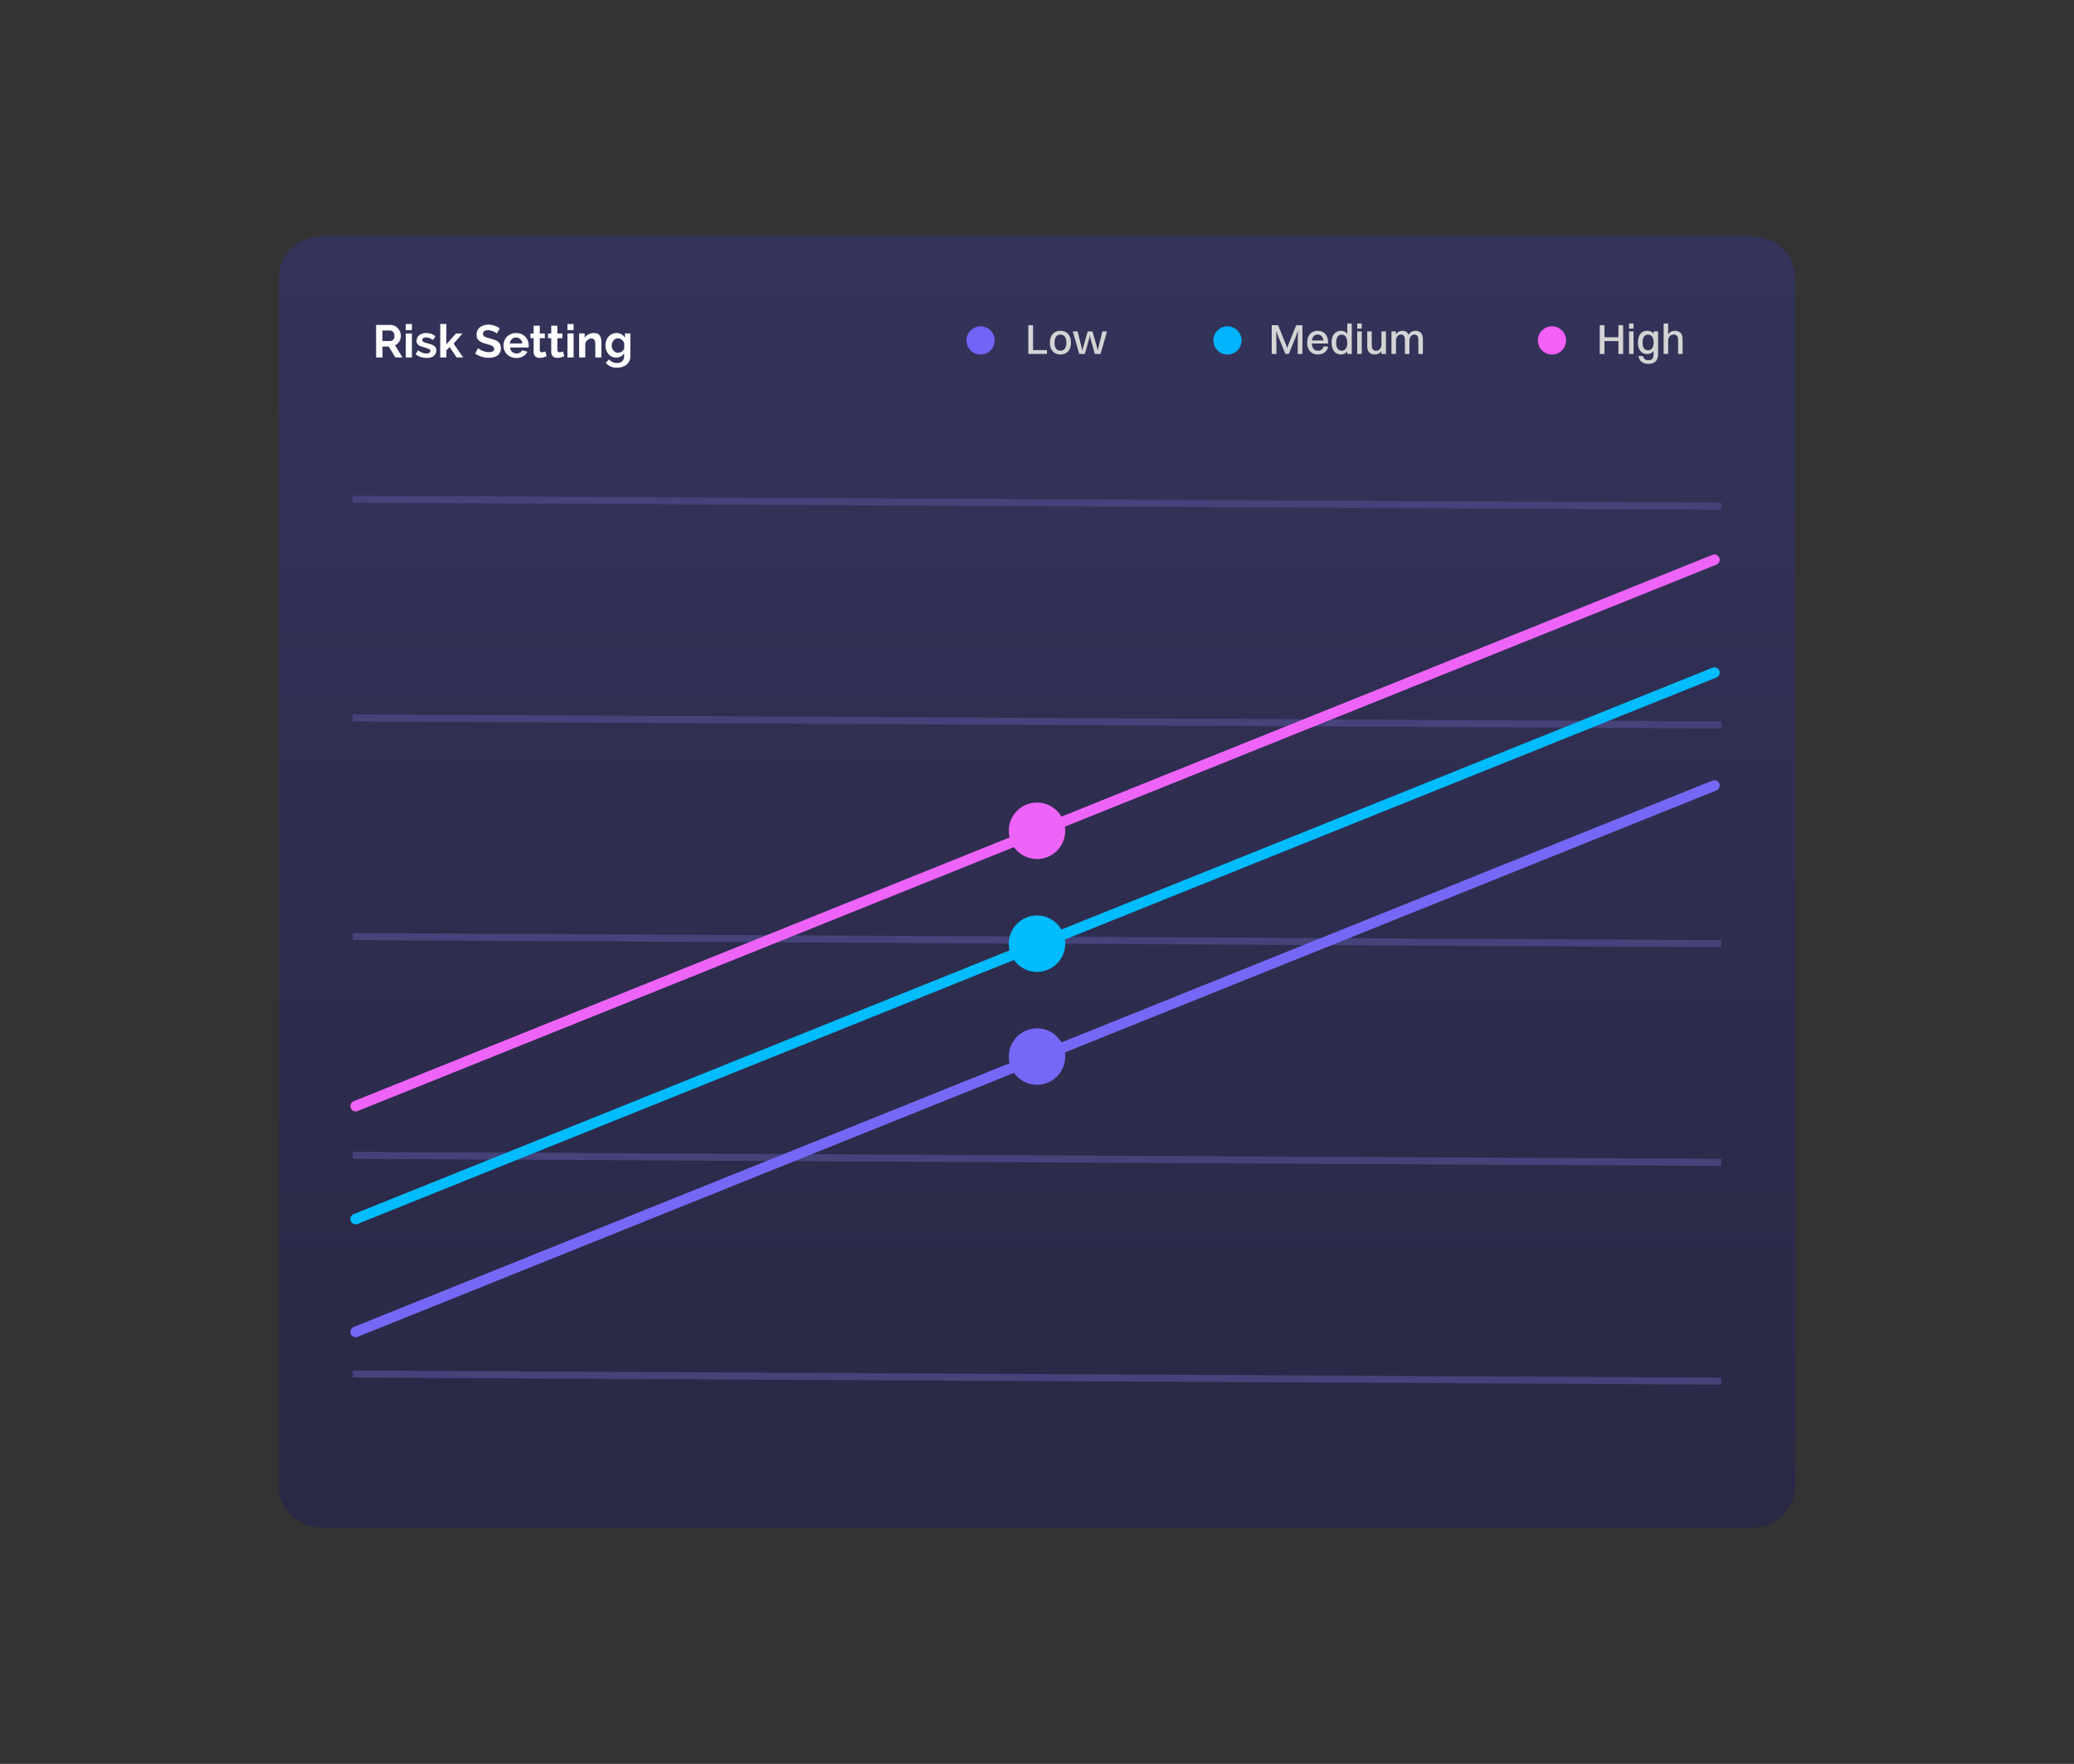 <svg width="588" height="500" viewBox="0 0 588 500" fill="none" xmlns="http://www.w3.org/2000/svg">
<rect x="0" y="0" width="588" height="500" fill="#333333" stroke="none"/>
<g clip-path="url(#clip0_1959_10595)">
<path d="M497 67H91C84.373 67 79 72.373 79 79V421C79 427.627 84.373 433 91 433H497C503.627 433 509 427.627 509 421V79C509 72.373 503.627 67 497 67Z" fill="url(#paint0_linear_1959_10595)"/>
<path d="M106.63 101.33V92.1H110.71C111.13 92.1 111.53 92.19 111.89 92.37C112.25 92.55 112.56 92.78 112.82 93.07C113.08 93.36 113.28 93.69 113.43 94.06C113.58 94.43 113.65 94.8 113.65 95.17C113.65 95.77 113.5 96.31 113.2 96.8C112.9 97.29 112.5 97.64 111.99 97.86L114.1 101.33H112.09L110.21 98.24H108.44V101.33H106.65H106.63ZM108.42 96.67H110.67C110.84 96.67 110.99 96.63 111.13 96.55C111.27 96.47 111.4 96.37 111.5 96.23C111.6 96.1 111.69 95.94 111.75 95.76C111.81 95.58 111.84 95.38 111.84 95.18C111.84 94.98 111.81 94.76 111.74 94.58C111.67 94.4 111.58 94.24 111.46 94.11C111.34 93.98 111.21 93.87 111.06 93.8C110.91 93.73 110.75 93.69 110.6 93.69H108.43V96.68L108.42 96.67Z" fill="white"/>
<path d="M115.04 93.57V91.84H116.78V93.57H115.04ZM115.04 101.33V94.52H116.78V101.33H115.04Z" fill="white"/>
<path d="M120.93 101.46C120.36 101.46 119.8 101.37 119.25 101.19C118.7 101.01 118.24 100.75 117.85 100.41L118.5 99.32C118.92 99.61 119.32 99.84 119.72 99.99C120.11 100.14 120.51 100.22 120.9 100.22C121.25 100.22 121.52 100.16 121.72 100.03C121.92 99.9 122.02 99.71 122.02 99.47C122.02 99.23 121.9 99.05 121.67 98.94C121.44 98.83 121.05 98.7 120.53 98.55C120.09 98.43 119.71 98.31 119.4 98.2C119.09 98.09 118.84 97.96 118.65 97.82C118.46 97.68 118.32 97.51 118.23 97.33C118.14 97.14 118.1 96.92 118.1 96.66C118.1 96.31 118.17 96 118.3 95.72C118.43 95.44 118.62 95.21 118.87 95.01C119.11 94.81 119.4 94.67 119.72 94.56C120.04 94.45 120.4 94.4 120.78 94.4C121.29 94.4 121.77 94.47 122.22 94.62C122.67 94.77 123.08 95.01 123.45 95.34L122.75 96.39C122.4 96.13 122.07 95.94 121.74 95.82C121.41 95.7 121.09 95.64 120.77 95.64C120.48 95.64 120.23 95.7 120.03 95.82C119.83 95.94 119.73 96.14 119.73 96.4C119.73 96.52 119.75 96.62 119.8 96.7C119.85 96.78 119.92 96.85 120.03 96.91C120.13 96.97 120.27 97.03 120.44 97.09C120.61 97.15 120.82 97.2 121.07 97.27C121.54 97.39 121.94 97.51 122.27 97.63C122.6 97.75 122.88 97.89 123.09 98.05C123.3 98.21 123.46 98.39 123.56 98.59C123.66 98.79 123.71 99.04 123.71 99.32C123.71 99.99 123.46 100.51 122.97 100.9C122.48 101.29 121.8 101.48 120.96 101.48L120.93 101.46Z" fill="white"/>
<path d="M129.47 101.33L127.49 98.38L126.55 99.3V101.33H124.81V91.84H126.55V97.6L129.28 94.53H131.14L128.6 97.42L131.32 101.33H129.46H129.47Z" fill="white"/>
<path d="M140.859 94.52C140.799 94.46 140.689 94.38 140.529 94.27C140.369 94.17 140.169 94.06 139.949 93.96C139.719 93.86 139.469 93.78 139.199 93.71C138.929 93.64 138.66 93.61 138.38 93.61C137.89 93.61 137.519 93.7 137.279 93.88C137.039 94.06 136.919 94.32 136.919 94.65C136.919 94.84 136.969 95 137.059 95.12C137.149 95.25 137.28 95.36 137.46 95.45C137.63 95.55 137.849 95.63 138.119 95.71C138.379 95.79 138.689 95.87 139.039 95.96C139.489 96.08 139.9 96.21 140.27 96.35C140.64 96.49 140.95 96.66 141.21 96.87C141.47 97.08 141.659 97.33 141.799 97.62C141.939 97.91 142.009 98.27 142.009 98.69C142.009 99.18 141.919 99.61 141.729 99.96C141.539 100.31 141.289 100.6 140.979 100.81C140.659 101.03 140.299 101.19 139.889 101.28C139.479 101.38 139.05 101.43 138.6 101.43C137.91 101.43 137.219 101.33 136.549 101.12C135.869 100.91 135.269 100.62 134.729 100.24L135.52 98.69C135.6 98.77 135.739 98.87 135.939 99C136.139 99.13 136.38 99.25 136.66 99.38C136.94 99.51 137.239 99.61 137.579 99.7C137.919 99.79 138.259 99.83 138.619 99.83C139.609 99.83 140.1 99.51 140.1 98.88C140.1 98.68 140.039 98.51 139.929 98.37C139.819 98.23 139.659 98.11 139.449 98.01C139.239 97.91 138.989 97.81 138.699 97.72C138.409 97.63 138.08 97.54 137.71 97.43C137.27 97.31 136.879 97.18 136.559 97.03C136.229 96.89 135.959 96.72 135.749 96.52C135.529 96.33 135.369 96.1 135.259 95.84C135.149 95.58 135.1 95.28 135.1 94.92C135.1 94.45 135.189 94.04 135.359 93.67C135.529 93.31 135.769 93 136.079 92.76C136.389 92.52 136.749 92.33 137.149 92.21C137.549 92.09 137.99 92.02 138.46 92.02C139.11 92.02 139.709 92.12 140.249 92.33C140.789 92.54 141.269 92.77 141.679 93.05L140.889 94.51L140.859 94.52Z" fill="white"/>
<path d="M146.32 101.46C145.77 101.46 145.28 101.37 144.84 101.18C144.4 100.99 144.02 100.74 143.71 100.42C143.4 100.1 143.16 99.73 142.99 99.3C142.82 98.87 142.74 98.43 142.74 97.96C142.74 97.49 142.82 97.02 142.99 96.59C143.15 96.16 143.39 95.78 143.7 95.46C144.01 95.14 144.39 94.88 144.84 94.69C145.29 94.5 145.79 94.4 146.34 94.4C146.89 94.4 147.39 94.5 147.83 94.69C148.27 94.88 148.64 95.14 148.95 95.46C149.26 95.78 149.49 96.15 149.65 96.58C149.81 97 149.89 97.45 149.89 97.91C149.89 98.02 149.89 98.13 149.89 98.24C149.89 98.34 149.87 98.43 149.86 98.5H144.6C144.63 98.77 144.69 99.01 144.8 99.22C144.9 99.43 145.04 99.61 145.2 99.75C145.37 99.9 145.55 100.01 145.76 100.09C145.97 100.17 146.18 100.21 146.41 100.21C146.76 100.21 147.08 100.13 147.39 99.96C147.7 99.79 147.91 99.57 148.02 99.29L149.52 99.71C149.27 100.23 148.87 100.66 148.32 100.99C147.77 101.32 147.11 101.49 146.35 101.49L146.32 101.46ZM148.08 97.36C148.04 96.85 147.85 96.44 147.51 96.13C147.17 95.82 146.77 95.67 146.3 95.67C146.07 95.67 145.85 95.71 145.64 95.79C145.44 95.87 145.26 95.99 145.1 96.13C144.94 96.28 144.82 96.46 144.72 96.66C144.62 96.86 144.56 97.1 144.54 97.35H148.08V97.36Z" fill="white"/>
<path d="M154.98 100.98C154.75 101.08 154.46 101.19 154.12 101.29C153.78 101.39 153.43 101.45 153.05 101.45C152.81 101.45 152.58 101.42 152.37 101.36C152.16 101.3 151.97 101.2 151.81 101.07C151.65 100.94 151.52 100.76 151.43 100.55C151.33 100.34 151.29 100.08 151.29 99.78V95.87H150.39V94.53H151.29V92.32H153.03V94.53H154.46V95.87H153.03V99.2C153.03 99.44 153.09 99.61 153.22 99.71C153.35 99.81 153.5 99.86 153.68 99.86C153.86 99.86 154.04 99.83 154.21 99.77C154.38 99.71 154.52 99.66 154.63 99.61L154.98 100.99V100.98Z" fill="white"/>
<path d="M159.97 100.98C159.74 101.08 159.45 101.19 159.11 101.29C158.77 101.39 158.42 101.45 158.04 101.45C157.8 101.45 157.57 101.42 157.36 101.36C157.15 101.3 156.96 101.2 156.8 101.07C156.64 100.94 156.51 100.76 156.42 100.55C156.32 100.34 156.28 100.08 156.28 99.78V95.87H155.38V94.53H156.28V92.32H158.02V94.53H159.45V95.87H158.02V99.2C158.02 99.44 158.08 99.61 158.21 99.71C158.34 99.81 158.49 99.86 158.67 99.86C158.85 99.86 159.03 99.83 159.2 99.77C159.37 99.71 159.51 99.66 159.62 99.61L159.97 100.99V100.98Z" fill="white"/>
<path d="M160.88 93.57V91.84H162.62V93.57H160.88ZM160.88 101.33V94.52H162.62V101.33H160.88Z" fill="white"/>
<path d="M170.519 101.33H168.779V97.51C168.779 96.96 168.679 96.57 168.489 96.31C168.299 96.06 168.029 95.93 167.699 95.93C167.529 95.93 167.349 95.96 167.169 96.03C166.989 96.1 166.819 96.2 166.659 96.32C166.499 96.45 166.349 96.6 166.219 96.77C166.089 96.94 165.989 97.13 165.929 97.34V101.32H164.189V94.51H165.759V95.77C166.009 95.34 166.379 95 166.849 94.76C167.319 94.52 167.859 94.4 168.459 94.4C168.879 94.4 169.229 94.48 169.499 94.63C169.769 94.79 169.979 94.99 170.119 95.24C170.269 95.49 170.369 95.78 170.419 96.1C170.479 96.42 170.499 96.75 170.499 97.08V101.33H170.519Z" fill="white"/>
<path d="M174.71 101.37C174.25 101.37 173.83 101.28 173.46 101.1C173.09 100.92 172.76 100.67 172.49 100.35C172.22 100.03 172.01 99.67 171.86 99.25C171.71 98.83 171.64 98.39 171.64 97.92C171.64 97.43 171.72 96.97 171.87 96.54C172.03 96.12 172.24 95.74 172.52 95.42C172.8 95.1 173.13 94.85 173.52 94.67C173.91 94.49 174.34 94.4 174.81 94.4C175.34 94.4 175.8 94.52 176.2 94.76C176.6 95 176.93 95.32 177.19 95.72V94.52H178.71V101.01C178.71 101.51 178.61 101.96 178.42 102.36C178.23 102.76 177.97 103.1 177.63 103.37C177.3 103.65 176.9 103.86 176.43 104.01C175.97 104.16 175.46 104.23 174.92 104.23C174.17 104.23 173.55 104.11 173.04 103.86C172.53 103.61 172.1 103.26 171.73 102.81L172.68 101.89C172.94 102.21 173.27 102.46 173.66 102.64C174.05 102.82 174.47 102.91 174.91 102.91C175.18 102.91 175.44 102.87 175.68 102.8C175.93 102.73 176.15 102.61 176.34 102.46C176.53 102.3 176.68 102.1 176.79 101.86C176.9 101.62 176.95 101.33 176.95 101V100.14C176.72 100.53 176.41 100.83 176 101.04C175.59 101.25 175.15 101.36 174.69 101.36L174.71 101.37ZM175.29 99.98C175.48 99.98 175.66 99.95 175.84 99.89C176.01 99.83 176.17 99.75 176.32 99.64C176.47 99.54 176.6 99.41 176.71 99.28C176.82 99.14 176.91 98.99 176.97 98.84V97.22C176.81 96.82 176.57 96.5 176.24 96.26C175.91 96.02 175.56 95.9 175.19 95.9C174.92 95.9 174.68 95.96 174.46 96.08C174.24 96.2 174.06 96.35 173.9 96.55C173.74 96.75 173.62 96.97 173.54 97.22C173.46 97.47 173.42 97.73 173.42 98C173.42 98.27 173.47 98.54 173.56 98.78C173.65 99.02 173.79 99.24 173.96 99.42C174.13 99.6 174.33 99.75 174.55 99.85C174.77 99.95 175.02 100.01 175.29 100.01V99.98Z" fill="white"/>
<path d="M348 100.5C350.209 100.5 352 98.709 352 96.5C352 94.291 350.209 92.5 348 92.5C345.791 92.5 344 94.291 344 96.5C344 98.709 345.791 100.5 348 100.5Z" fill="#01B4FC"/>
<path d="M278 100.5C280.209 100.5 282 98.709 282 96.5C282 94.291 280.209 92.5 278 92.5C275.791 92.5 274 94.291 274 96.5C274 98.709 275.791 100.5 278 100.5Z" fill="#7363F7"/>
<path d="M440 100.5C442.209 100.5 444 98.709 444 96.5C444 94.291 442.209 92.5 440 92.5C437.791 92.5 436 94.291 436 96.5C436 98.709 437.791 100.5 440 100.5Z" fill="#F460F6"/>
<path d="M291.54 92.18H292.88V99.24H296.83V100.33H291.54V92.17V92.18Z" fill="#D4D4D4"/>
<path d="M297.66 97.14C297.66 94.97 298.82 93.77 300.65 93.77C302.48 93.77 303.64 95.05 303.64 97.14C303.64 99.23 302.48 100.49 300.65 100.49C298.82 100.49 297.66 99.23 297.66 97.14ZM302.33 97.14C302.33 95.68 301.73 94.85 300.65 94.85C299.57 94.85 298.97 95.65 298.97 97.14C298.97 98.63 299.57 99.41 300.65 99.41C301.73 99.41 302.33 98.62 302.33 97.14Z" fill="#D4D4D4"/>
<path d="M309.11 95.79L308.98 95.07L308.84 95.79L307.57 100.34H305.99L304.14 93.95H305.52L306.7 98.7L306.86 99.42L307.03 98.7L308.37 93.95H309.73L311.08 98.7L311.22 99.38L311.36 98.7L312.54 93.95H313.86L312 100.34H310.39L309.12 95.79H309.11Z" fill="#D4D4D4"/>
<path d="M360.54 92.18H362.35L364.65 97.83L364.93 98.69L365.21 97.83L367.49 92.18H369.25V100.34H367.91L367.95 93.73L367.36 95.48L365.38 100.34H364.42L362.43 95.47L361.85 93.77L361.89 100.34H360.55V92.18H360.54Z" fill="#D4D4D4"/>
<path d="M373.63 100.49C371.75 100.49 370.6 99.23 370.6 97.14C370.6 95.05 371.75 93.77 373.57 93.77C375.39 93.77 376.53 95.02 376.53 97.07V97.38H371.9C371.97 98.69 372.58 99.42 373.63 99.42C374.45 99.42 375.02 99.04 375.24 98.24H376.58C376.23 99.73 375.13 100.48 373.63 100.48V100.49ZM371.94 96.51H375.2C375.04 95.43 374.48 94.84 373.57 94.84C372.66 94.84 372.09 95.43 371.94 96.51Z" fill="#D4D4D4"/>
<path d="M377.51 97.14C377.51 94.97 378.55 93.77 380.22 93.77C380.95 93.77 381.55 94.07 381.96 94.66V91.7H383.24V100.34H381.96V99.56C381.55 100.16 380.95 100.5 380.22 100.5C378.53 100.5 377.51 99.24 377.51 97.15V97.14ZM381.96 97.14C381.96 95.68 381.38 94.85 380.39 94.85C379.4 94.85 378.82 95.67 378.82 97.14C378.82 98.61 379.4 99.41 380.39 99.41C381.38 99.41 381.96 98.62 381.96 97.14Z" fill="#D4D4D4"/>
<path d="M384.79 91.7H386.07V93.15H384.79V91.7ZM384.79 93.94H386.07V100.33H384.79V93.94Z" fill="#D4D4D4"/>
<path d="M391.66 93.94H392.93V100.33H391.66V99.47C391.24 100.15 390.57 100.49 389.75 100.49C388.44 100.49 387.63 99.72 387.63 98.21V93.94H388.91V97.95C388.91 98.87 389.29 99.43 390.15 99.43C391.09 99.43 391.66 98.58 391.66 97.69V93.95V93.94Z" fill="#D4D4D4"/>
<path d="M394.49 93.94H395.77V94.76C396.18 94.1 396.81 93.78 397.57 93.78C398.42 93.78 399.06 94.15 399.37 94.88C399.79 94.15 400.49 93.78 401.33 93.78C402.59 93.78 403.4 94.56 403.4 96.07V100.34H402.12V96.33C402.12 95.41 401.77 94.84 400.98 94.84C400.12 94.84 399.59 95.69 399.59 96.58V100.33H398.31V96.32C398.31 95.4 397.95 94.83 397.17 94.83C396.31 94.83 395.78 95.68 395.78 96.57V100.32H394.5V93.93L394.49 93.94Z" fill="#D4D4D4"/>
<path d="M453.54 92.18H454.88V95.6H458.84V92.18H460.18V100.34H458.84V96.69H454.88V100.34H453.54V92.18Z" fill="#D4D4D4"/>
<path d="M461.85 91.7H463.13V93.15H461.85V91.7ZM461.85 93.94H463.13V100.33H461.85V93.94Z" fill="#D4D4D4"/>
<path d="M464.37 97.08C464.37 94.94 465.38 93.77 466.98 93.77C467.8 93.77 468.41 94.06 468.81 94.61V93.94H470.09V100.54C470.09 102.29 468.93 103.14 467.39 103.14C465.85 103.14 464.75 102.42 464.52 100.93H465.8C465.92 101.7 466.53 102.11 467.37 102.11C468.21 102.11 468.8 101.67 468.8 100.56V99.48C468.37 100.07 467.75 100.37 466.97 100.37C465.34 100.37 464.36 99.12 464.36 97.08H464.37ZM468.82 97.07C468.82 95.67 468.24 94.85 467.25 94.85C466.26 94.85 465.68 95.63 465.68 97.08C465.68 98.53 466.24 99.29 467.25 99.29C468.26 99.29 468.82 98.51 468.82 97.07Z" fill="#D4D4D4"/>
<path d="M471.66 91.7H472.94V94.79C473.37 94.11 474.04 93.77 474.87 93.77C476.2 93.77 477.03 94.55 477.03 96.06V100.33H475.76V96.32C475.76 95.4 475.35 94.83 474.48 94.83C473.52 94.83 472.94 95.68 472.94 96.57V100.32H471.66V91.68V91.7Z" fill="#D4D4D4"/>
<path d="M100 141.5L488 143.5" stroke="#45437A" stroke-width="2"/>
<path d="M100 203.5L488 205.5" stroke="#45437A" stroke-width="2"/>
<path d="M100 265.5L488 267.5" stroke="#45437A" stroke-width="2"/>
<path d="M100 327.5L488 329.5" stroke="#45437A" stroke-width="2"/>
<path d="M100 389.5L488 391.5" stroke="#45437A" stroke-width="2"/>
<path d="M294 307.5C298.418 307.5 302 303.918 302 299.5C302 295.082 298.418 291.5 294 291.5C289.582 291.5 286 295.082 286 299.5C286 303.918 289.582 307.5 294 307.5Z" fill="#7668F7"/>
<path d="M294 275.5C298.418 275.5 302 271.918 302 267.5C302 263.082 298.418 259.5 294 259.5C289.582 259.5 286 263.082 286 267.5C286 271.918 289.582 275.5 294 275.5Z" fill="#01BCFE"/>
<path d="M294 243.5C298.418 243.5 302 239.918 302 235.5C302 231.082 298.418 227.5 294 227.5C289.582 227.5 286 231.082 286 235.5C286 239.918 289.582 243.5 294 243.5Z" fill="#EE64F8"/>
<path d="M100.83 313.55L486.05 158.67" stroke="#EE64F8" stroke-width="3" stroke-linecap="round"/>
<path d="M100.83 345.55L486.05 190.67" stroke="#01BCFE" stroke-width="3" stroke-linecap="round"/>
<path d="M100.83 377.55L486.05 222.67" stroke="#7668F7" stroke-width="3" stroke-linecap="round"/>
</g>
<defs>
<linearGradient id="paint0_linear_1959_10595" x1="294" y1="67" x2="294" y2="433" gradientUnits="userSpaceOnUse">
<stop stop-color="#34335A"/>
<stop offset="1" stop-color="#292845"/>
</linearGradient>
<clipPath id="clip0_1959_10595">
<rect width="588" height="500" fill="white"/>
</clipPath>
</defs>
</svg>
